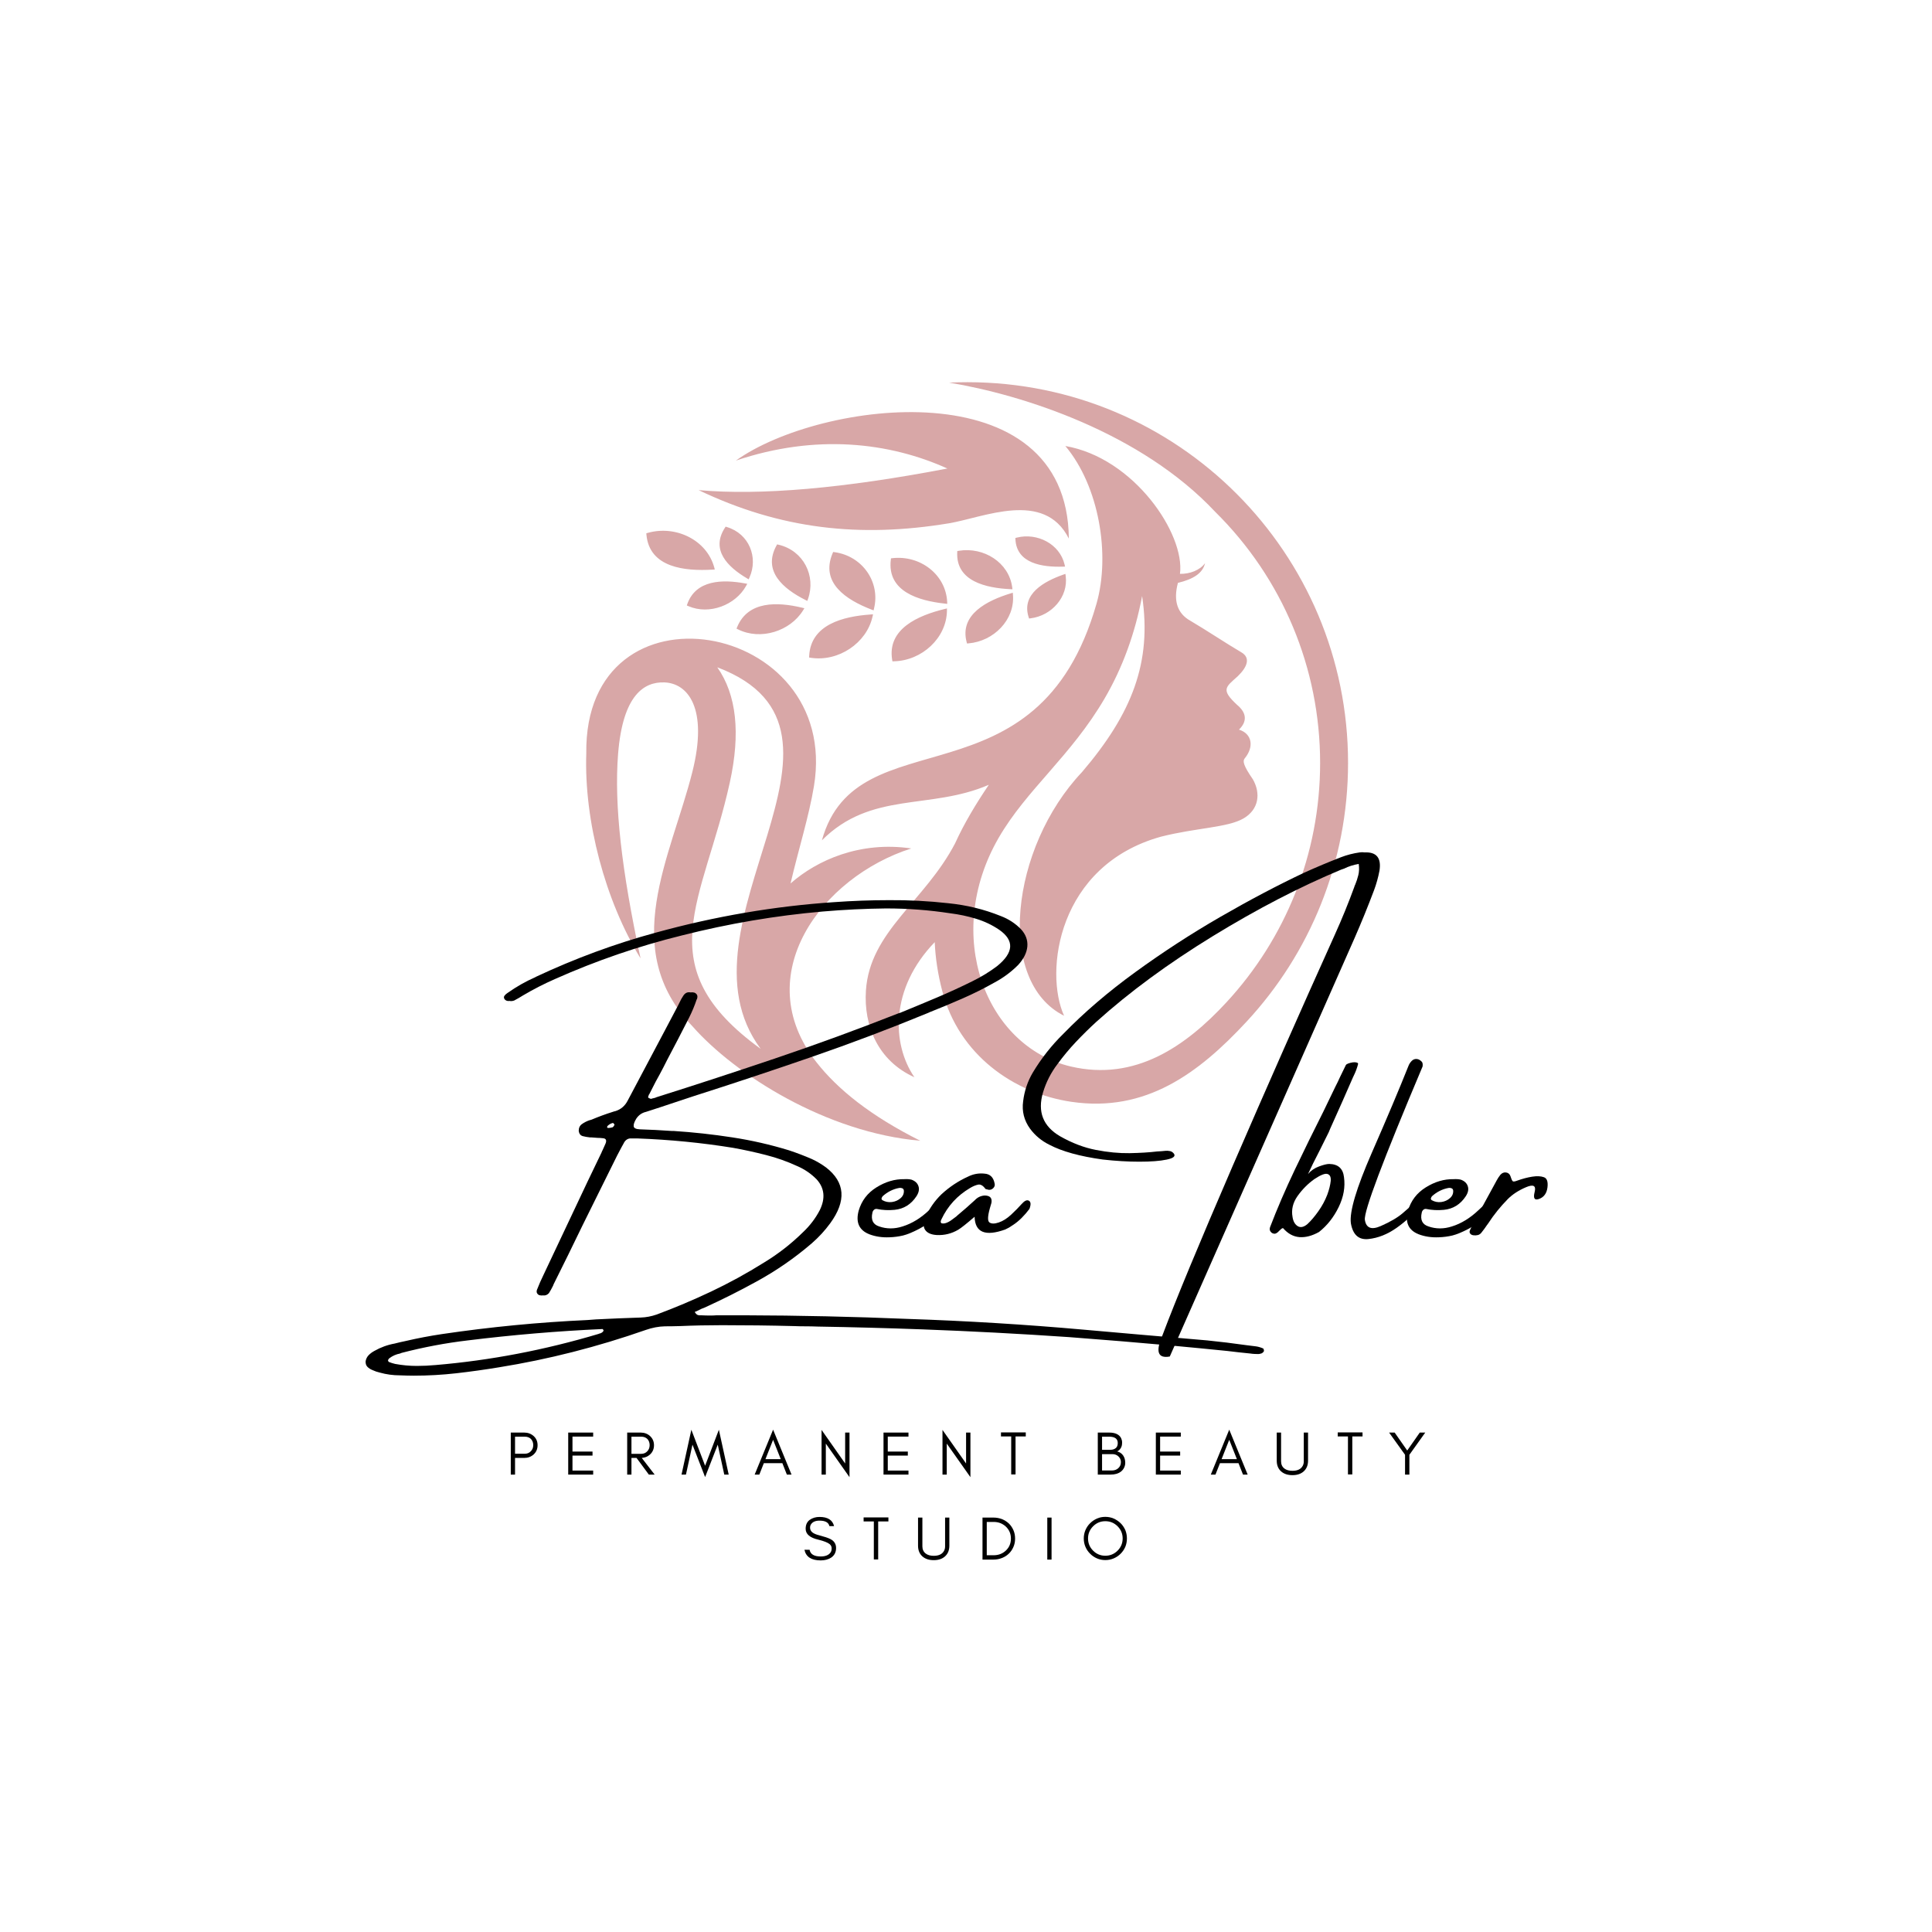 <svg xmlns="http://www.w3.org/2000/svg" xmlns:xlink="http://www.w3.org/1999/xlink" width="500" zoomAndPan="magnify" viewBox="0 0 375 375" height="500" preserveAspectRatio="xMidYMid meet" version="1.0"><defs><g/><clipPath id="203782d768"><path d="M 113.344 74 L 261.844 74 L 261.844 221.434 L 113.344 221.434 Z M 113.344 74 " clip-rule="nonzero"/></clipPath></defs><rect x="-37.5" width="450" fill="#ffffff" y="-37.5" height="450" fill-opacity="1"/><rect x="-37.5" width="450" fill="#ffffff" y="-37.5" height="450" fill-opacity="1"/><g clip-path="url(#203782d768)"><path fill="#d8a7a7" d="M 206.785 86.57 C 213.367 94.406 215.527 107.695 212.844 117.133 C 201.418 157.301 166.332 138.609 159.531 163.105 C 169.133 153.488 180.461 157.285 191.93 152.328 C 189.449 155.996 187.18 159.742 185.387 163.684 C 179.527 174.938 168.82 180.766 168.074 192.285 C 167.633 199.031 170.363 205.875 177.484 209.09 C 173.059 202.609 172.758 191.859 181.43 182.871 C 181.559 185.902 182.031 189.086 182.918 192.453 C 186.137 204.676 196.691 212.207 207.965 213.863 C 222.367 215.98 232.641 208.344 241.938 198.324 C 254.176 185.141 261.656 167.484 261.656 148.078 C 261.656 107.379 228.676 74.184 187.766 74.184 C 186.578 74.184 185.402 74.211 184.23 74.266 C 198.566 76.641 221.445 83.977 235.836 99.312 C 248.957 112.25 256.234 129.727 256.234 148.078 C 256.234 165.988 249.359 182.293 238.102 194.496 C 230.113 203.152 220.312 209.91 207.867 207.012 C 191.262 203.145 182.957 181.438 193.844 162.613 C 199.273 153.223 207.902 146.734 214.434 135.523 C 217.887 129.594 220.305 122.98 221.684 115.688 C 223.602 128.516 219.758 138.461 210.012 149.867 C 196.16 164.504 193.207 190.504 206.535 197.156 C 202.664 188.598 205.301 167.973 225.348 162.398 C 232.133 160.676 238.273 160.648 241.348 158.867 C 244.32 157.148 244.758 154.039 243.184 151.266 C 241.312 148.562 241.176 147.715 241.594 147.207 C 243.48 144.918 243.004 142.406 240.484 141.617 C 242.082 140.078 242.023 138.383 240.109 136.805 C 236.934 133.848 237.859 133.398 240.25 131.258 C 242.172 129.391 242.734 127.66 240.945 126.613 C 237.945 124.855 234.082 122.266 231.055 120.492 C 228.57 119.109 227.688 116.684 228.633 113.137 C 231.695 112.395 233.438 111.246 233.902 109.316 C 232.887 110.68 230.977 111.418 229.031 111.387 C 230.055 103.684 220.129 88.871 206.785 86.57 Z M 207.461 104.539 C 207.184 71.449 159.199 77.672 142.84 89.398 C 158.395 84.164 172.613 85.855 183.887 90.938 C 163.711 94.801 147.617 96.199 135.605 95.133 C 151.512 102.738 166.957 104.426 184.176 101.574 C 190.91 100.457 202.684 95.027 207.461 104.539 Z M 138.305 110.566 C 132.941 110.883 126.062 110.199 125.473 103.797 L 125.449 103.512 L 125.73 103.43 C 131.141 101.902 137.164 104.777 138.633 110.129 L 138.742 110.539 Z M 183.801 118.547 C 183.73 123.828 178.953 128.23 173.531 128.355 L 173.219 128.363 L 173.168 128.062 C 172.176 122.02 178.297 119.441 183.352 118.207 L 183.805 118.098 Z M 169.355 119.691 C 168.211 124.824 162.746 128.5 157.363 127.676 L 157.047 127.625 L 157.062 127.316 C 157.363 121.203 163.688 119.641 168.977 119.273 L 169.457 119.238 Z M 196.086 114.359 C 191.414 114.121 185.551 112.848 185.797 107.238 L 185.809 106.961 L 186.094 106.91 C 190.938 106.109 195.82 109.168 196.465 113.969 L 196.52 114.379 L 196.09 114.359 Z M 196.617 115.484 C 196.996 120.293 192.895 124.465 188 124.875 L 187.695 124.902 L 187.621 124.613 C 186.203 119.223 191.691 116.547 196.148 115.18 L 196.582 115.047 Z M 206.289 109.988 C 202.344 110.102 197.348 109.402 197.094 104.703 L 197.078 104.422 L 197.363 104.348 C 201.355 103.348 205.703 105.609 206.629 109.562 L 206.727 109.973 Z M 206.852 111.82 C 207.387 115.84 204.133 119.504 200.043 120.016 L 199.742 120.051 L 199.652 119.773 C 198.219 115.285 202.656 112.852 206.371 111.539 L 206.793 111.391 Z M 183.441 117.164 C 178.312 116.609 172.16 114.82 172.906 108.645 L 172.941 108.371 L 173.223 108.34 C 178.613 107.73 183.57 111.508 183.844 116.801 L 183.863 117.211 Z M 169.172 118.324 C 164.246 116.43 159.172 113.129 161.609 107.387 L 161.719 107.137 L 161.996 107.176 C 167.402 107.926 170.887 112.969 169.656 118.078 L 169.562 118.473 Z M 156.328 116.449 C 152.008 114.27 147.996 110.863 150.707 105.902 L 150.84 105.664 L 151.113 105.727 C 155.965 106.863 158.414 111.793 156.836 116.25 L 156.699 116.637 Z M 155.883 118.461 C 153.383 122.512 147.648 124.355 143.246 122.16 L 142.957 122.016 L 143.078 121.723 C 145.184 116.582 150.934 116.82 155.66 117.945 L 156.133 118.059 Z M 144.961 112.238 C 141.207 110.016 137.93 106.723 140.699 102.449 L 140.848 102.223 L 141.113 102.305 C 145.402 103.605 147.215 108.176 145.48 112.078 L 145.316 112.449 Z M 144.812 113.734 C 142.75 117.445 137.668 119.418 133.609 117.648 L 133.309 117.52 L 133.414 117.219 C 135.098 112.531 140.246 112.441 144.562 113.23 L 145.043 113.316 Z M 178.625 221.418 C 160.492 219.859 142.691 208.625 134.387 199.18 C 119.988 184.148 130.199 166.434 134.387 149.824 C 137.508 137.43 133.496 132.605 128.938 132.453 C 125.09 132.328 120.879 134.793 119.969 146.359 C 119.188 156.316 120.672 169.012 124.332 186.02 C 117.457 174.809 113.352 159.301 113.797 146.246 C 113.344 111.52 163.301 120.289 157.992 152.562 C 157.016 158.496 154.977 164.891 153.445 171.477 C 158.59 166.945 166.949 163.223 176.875 164.684 C 159.48 170.227 145.23 189.293 158.465 206.168 C 162.641 211.496 169.062 216.633 178.625 221.418 Z M 147.645 203.578 C 129.695 179.457 171.812 141.883 139.223 129.52 C 142.957 134.82 143.77 142.273 141.656 151.883 C 136.547 175.102 125.477 187.52 147.645 203.578 Z M 147.645 203.578 " fill-opacity="1" fill-rule="evenodd"/></g><g fill="#000000" fill-opacity="1"><g transform="translate(98.235, 286.217)"><g><path d="M 1.734 -4.047 L 3.641 -4.047 C 4.109 -4.047 4.492 -4.207 4.797 -4.531 C 5.109 -4.844 5.266 -5.238 5.266 -5.719 C 5.266 -6.195 5.117 -6.594 4.828 -6.906 C 4.523 -7.207 4.129 -7.359 3.641 -7.359 L 1.734 -7.359 Z M 6.109 -5.703 C 6.109 -4.984 5.859 -4.391 5.359 -3.922 C 4.859 -3.461 4.242 -3.234 3.516 -3.234 L 1.734 -3.234 L 1.734 0 L 0.906 0 L 0.906 -8.156 L 3.516 -8.156 C 4.234 -8.156 4.848 -7.926 5.359 -7.469 C 5.859 -7.008 6.109 -6.422 6.109 -5.703 Z M 6.109 -5.703 "/></g></g></g><g fill="#000000" fill-opacity="1"><g transform="translate(109.383, 286.217)"><g><path d="M 5.75 0 L 0.906 0 L 0.906 -8.156 L 5.75 -8.156 L 5.75 -7.375 L 1.734 -7.375 L 1.734 -4.469 L 5.625 -4.469 L 5.625 -3.688 L 1.734 -3.688 L 1.734 -0.781 L 5.75 -0.781 Z M 5.75 0 "/></g></g></g><g fill="#000000" fill-opacity="1"><g transform="translate(120.831, 286.217)"><g><path d="M 1.734 -4.031 L 3.641 -4.031 C 4.109 -4.031 4.492 -4.191 4.797 -4.516 C 5.109 -4.836 5.266 -5.238 5.266 -5.719 C 5.266 -6.195 5.117 -6.594 4.828 -6.906 C 4.523 -7.207 4.129 -7.359 3.641 -7.359 L 1.734 -7.359 Z M 6.109 -5.703 C 6.109 -4.984 5.859 -4.391 5.359 -3.922 C 4.91 -3.504 4.367 -3.273 3.734 -3.234 L 6.234 0 L 5.109 0 L 2.719 -3.234 L 1.734 -3.234 L 1.734 0 L 0.906 0 L 0.906 -8.156 L 3.516 -8.156 C 4.242 -8.156 4.859 -7.926 5.359 -7.469 C 5.859 -6.988 6.109 -6.398 6.109 -5.703 Z M 6.109 -5.703 "/></g></g></g><g fill="#000000" fill-opacity="1"><g transform="translate(132.159, 286.217)"><g><path d="M 8.422 0 L 7.156 -5.812 L 4.703 0.484 L 2.25 -5.812 L 0.984 0 L 0.125 0 L 2.031 -8.703 L 4.703 -1.719 L 7.375 -8.703 L 9.281 0 Z M 8.422 0 "/></g></g></g><g fill="#000000" fill-opacity="1"><g transform="translate(146.355, 286.217)"><g><path d="M 2.219 -3 L 5.188 -3 L 3.703 -6.75 Z M 7.281 0 L 6.375 0 L 5.5 -2.219 L 1.906 -2.219 L 1.031 0 L 0.125 0 L 3.703 -8.719 Z M 7.281 0 "/></g></g></g><g fill="#000000" fill-opacity="1"><g transform="translate(158.559, 286.217)"><g><path d="M 1.734 -6.016 L 1.734 0 L 0.906 0 L 0.906 -8.672 L 5.484 -2.156 L 5.484 -8.156 L 6.328 -8.156 L 6.328 0.5 Z M 1.734 -6.016 "/></g></g></g><g fill="#000000" fill-opacity="1"><g transform="translate(170.583, 286.217)"><g><path d="M 5.75 0 L 0.906 0 L 0.906 -8.156 L 5.75 -8.156 L 5.75 -7.375 L 1.734 -7.375 L 1.734 -4.469 L 5.625 -4.469 L 5.625 -3.688 L 1.734 -3.688 L 1.734 -0.781 L 5.75 -0.781 Z M 5.75 0 "/></g></g></g><g fill="#000000" fill-opacity="1"><g transform="translate(182.031, 286.217)"><g><path d="M 1.734 -6.016 L 1.734 0 L 0.906 0 L 0.906 -8.672 L 5.484 -2.156 L 5.484 -8.156 L 6.328 -8.156 L 6.328 0.5 Z M 1.734 -6.016 "/></g></g></g><g fill="#000000" fill-opacity="1"><g transform="translate(194.055, 286.217)"><g><path d="M 0.234 -7.406 L 0.234 -8.188 L 5.047 -8.188 L 5.047 -7.406 L 3.062 -7.406 L 3.062 -0.031 L 2.219 -0.031 L 2.219 -7.406 Z M 0.234 -7.406 "/></g></g></g><g fill="#000000" fill-opacity="1"><g transform="translate(204.135, 286.217)"><g/></g></g><g fill="#000000" fill-opacity="1"><g transform="translate(212.175, 286.217)"><g><path d="M 6.234 -2.281 C 6.234 -1.945 6.156 -1.625 6 -1.312 C 5.844 -1.008 5.641 -0.766 5.391 -0.578 C 4.891 -0.191 4.223 0 3.391 0 L 0.906 0 L 0.906 -8.156 L 3.109 -8.156 C 4.297 -8.156 5.07 -7.789 5.438 -7.062 C 5.562 -6.789 5.625 -6.52 5.625 -6.25 C 5.625 -5.977 5.602 -5.766 5.562 -5.609 C 5.52 -5.453 5.457 -5.301 5.375 -5.156 C 5.188 -4.844 4.953 -4.625 4.672 -4.5 C 5.148 -4.375 5.531 -4.117 5.812 -3.734 C 6.094 -3.336 6.234 -2.852 6.234 -2.281 Z M 4.781 -6.125 C 4.781 -6.945 4.223 -7.359 3.109 -7.359 L 1.734 -7.359 L 1.734 -4.812 L 3.344 -4.812 C 3.781 -4.812 4.129 -4.922 4.391 -5.141 C 4.648 -5.348 4.781 -5.676 4.781 -6.125 Z M 5.391 -2.438 C 5.391 -2.676 5.344 -2.891 5.25 -3.078 C 5.156 -3.254 5.035 -3.41 4.891 -3.547 C 4.578 -3.828 4.203 -3.969 3.766 -3.969 L 1.734 -3.969 L 1.734 -0.797 L 3.641 -0.797 C 4.148 -0.797 4.566 -0.945 4.891 -1.25 C 5.223 -1.551 5.391 -1.945 5.391 -2.438 Z M 5.391 -2.438 "/></g></g></g><g fill="#000000" fill-opacity="1"><g transform="translate(223.443, 286.217)"><g><path d="M 5.75 0 L 0.906 0 L 0.906 -8.156 L 5.75 -8.156 L 5.75 -7.375 L 1.734 -7.375 L 1.734 -4.469 L 5.625 -4.469 L 5.625 -3.688 L 1.734 -3.688 L 1.734 -0.781 L 5.75 -0.781 Z M 5.75 0 "/></g></g></g><g fill="#000000" fill-opacity="1"><g transform="translate(234.891, 286.217)"><g><path d="M 2.219 -3 L 5.188 -3 L 3.703 -6.75 Z M 7.281 0 L 6.375 0 L 5.5 -2.219 L 1.906 -2.219 L 1.031 0 L 0.125 0 L 3.703 -8.719 Z M 7.281 0 "/></g></g></g><g fill="#000000" fill-opacity="1"><g transform="translate(247.095, 286.217)"><g><path d="M 6.797 -2.703 C 6.797 -1.816 6.508 -1.117 5.938 -0.609 C 5.395 -0.129 4.672 0.109 3.766 0.109 C 2.859 0.109 2.129 -0.129 1.578 -0.609 C 1.004 -1.117 0.719 -1.816 0.719 -2.703 L 0.719 -8.156 L 1.562 -8.156 L 1.562 -2.578 C 1.562 -1.961 1.785 -1.488 2.234 -1.156 C 2.617 -0.875 3.129 -0.734 3.766 -0.734 C 4.766 -0.734 5.438 -1.066 5.781 -1.734 C 5.906 -1.973 5.969 -2.254 5.969 -2.578 L 5.969 -8.156 L 6.797 -8.156 Z M 6.797 -2.703 "/></g></g></g><g fill="#000000" fill-opacity="1"><g transform="translate(259.419, 286.217)"><g><path d="M 0.234 -7.406 L 0.234 -8.188 L 5.047 -8.188 L 5.047 -7.406 L 3.062 -7.406 L 3.062 -0.031 L 2.219 -0.031 L 2.219 -7.406 Z M 0.234 -7.406 "/></g></g></g><g fill="#000000" fill-opacity="1"><g transform="translate(269.499, 286.217)"><g><path d="M 4.062 -3.844 L 4.062 0 L 3.219 0 L 3.219 -3.844 L 0.125 -8.156 L 1.203 -8.156 L 3.641 -4.672 L 6.078 -8.156 L 7.141 -8.156 Z M 4.062 -3.844 "/></g></g></g><g fill="#000000" fill-opacity="1"><g transform="translate(155.704, 302.717)"><g><path d="M 3.172 -3.859 C 1.504 -4.234 0.672 -4.941 0.672 -5.984 C 0.672 -6.754 0.938 -7.332 1.469 -7.719 C 2.008 -8.094 2.641 -8.281 3.359 -8.281 C 4.953 -8.281 5.895 -7.688 6.188 -6.5 L 5.281 -6.5 C 5.125 -7.207 4.484 -7.562 3.359 -7.562 C 2.578 -7.562 2.031 -7.328 1.719 -6.859 C 1.594 -6.68 1.531 -6.461 1.531 -6.203 C 1.531 -5.703 1.805 -5.316 2.359 -5.047 C 2.609 -4.91 3.148 -4.734 3.984 -4.516 C 4.816 -4.297 5.422 -4.055 5.797 -3.797 C 6.316 -3.422 6.578 -2.906 6.578 -2.25 C 6.578 -1.426 6.254 -0.801 5.609 -0.375 C 5.055 -0.02 4.383 0.156 3.594 0.156 C 1.781 0.156 0.727 -0.531 0.438 -1.906 L 1.438 -1.906 C 1.594 -1.039 2.312 -0.609 3.594 -0.609 C 4.5 -0.609 5.133 -0.863 5.5 -1.375 C 5.645 -1.57 5.719 -1.844 5.719 -2.188 C 5.719 -2.52 5.582 -2.797 5.312 -3.016 C 4.938 -3.316 4.223 -3.598 3.172 -3.859 Z M 3.172 -3.859 "/></g></g></g><g fill="#000000" fill-opacity="1"><g transform="translate(167.392, 302.717)"><g><path d="M 0.234 -7.406 L 0.234 -8.188 L 5.047 -8.188 L 5.047 -7.406 L 3.062 -7.406 L 3.062 -0.031 L 2.219 -0.031 L 2.219 -7.406 Z M 0.234 -7.406 "/></g></g></g><g fill="#000000" fill-opacity="1"><g transform="translate(177.472, 302.717)"><g><path d="M 6.797 -2.703 C 6.797 -1.816 6.508 -1.117 5.938 -0.609 C 5.395 -0.129 4.672 0.109 3.766 0.109 C 2.859 0.109 2.129 -0.129 1.578 -0.609 C 1.004 -1.117 0.719 -1.816 0.719 -2.703 L 0.719 -8.156 L 1.562 -8.156 L 1.562 -2.578 C 1.562 -1.961 1.785 -1.488 2.234 -1.156 C 2.617 -0.875 3.129 -0.734 3.766 -0.734 C 4.766 -0.734 5.438 -1.066 5.781 -1.734 C 5.906 -1.973 5.969 -2.254 5.969 -2.578 L 5.969 -8.156 L 6.797 -8.156 Z M 6.797 -2.703 "/></g></g></g><g fill="#000000" fill-opacity="1"><g transform="translate(189.796, 302.717)"><g><path d="M 7.234 -4.078 C 7.234 -3.484 7.125 -2.941 6.906 -2.453 C 6.688 -1.941 6.391 -1.508 6.016 -1.156 C 5.641 -0.789 5.195 -0.508 4.688 -0.312 C 4.164 -0.102 3.613 0 3.031 0 L 0.906 0 L 0.906 -8.156 L 3.031 -8.156 C 3.613 -8.156 4.164 -8.055 4.688 -7.859 C 5.195 -7.648 5.641 -7.367 6.016 -7.016 C 6.391 -6.648 6.688 -6.219 6.906 -5.719 C 7.125 -5.219 7.234 -4.672 7.234 -4.078 Z M 6.422 -4.078 C 6.422 -5.004 6.094 -5.781 5.438 -6.406 C 4.789 -7.008 4 -7.312 3.062 -7.312 L 1.734 -7.312 L 1.734 -0.844 L 3.062 -0.844 C 4 -0.844 4.789 -1.145 5.438 -1.75 C 6.094 -2.375 6.422 -3.148 6.422 -4.078 Z M 6.422 -4.078 "/></g></g></g><g fill="#000000" fill-opacity="1"><g transform="translate(202.372, 302.717)"><g><path d="M 1.734 0 L 0.906 0 L 0.906 -8.156 L 1.734 -8.156 Z M 1.734 0 "/></g></g></g><g fill="#000000" fill-opacity="1"><g transform="translate(209.812, 302.717)"><g><path d="M 8.094 -4.109 C 8.094 -5.023 7.766 -5.812 7.109 -6.469 C 6.453 -7.125 5.66 -7.453 4.734 -7.453 C 3.805 -7.453 3.016 -7.125 2.359 -6.469 C 1.703 -5.812 1.375 -5.023 1.375 -4.109 C 1.375 -3.18 1.703 -2.391 2.359 -1.734 C 3.016 -1.078 3.805 -0.75 4.734 -0.75 C 5.66 -0.75 6.453 -1.078 7.109 -1.734 C 7.766 -2.391 8.094 -3.18 8.094 -4.109 Z M 8.922 -4.109 C 8.922 -3.523 8.816 -2.977 8.609 -2.469 C 8.379 -1.957 8.078 -1.516 7.703 -1.141 C 7.316 -0.754 6.867 -0.453 6.359 -0.234 C 5.848 -0.016 5.305 0.094 4.734 0.094 C 4.148 0.094 3.609 -0.016 3.109 -0.234 C 2.598 -0.453 2.156 -0.754 1.781 -1.141 C 1.395 -1.516 1.094 -1.957 0.875 -2.469 C 0.656 -2.977 0.547 -3.523 0.547 -4.109 C 0.547 -4.68 0.656 -5.223 0.875 -5.734 C 1.094 -6.242 1.395 -6.688 1.781 -7.062 C 2.156 -7.438 2.598 -7.738 3.109 -7.969 C 3.609 -8.188 4.148 -8.297 4.734 -8.297 C 5.305 -8.297 5.848 -8.188 6.359 -7.969 C 6.867 -7.738 7.316 -7.438 7.703 -7.062 C 8.078 -6.688 8.379 -6.242 8.609 -5.734 C 8.816 -5.223 8.922 -4.68 8.922 -4.109 Z M 8.922 -4.109 "/></g></g></g><g fill="#000000" fill-opacity="1"><g transform="translate(70.922, 245.5)"><g><path d="M 174.25 16.234 C 174.312 16.266 174.352 16.336 174.375 16.453 C 174.406 16.566 174.422 16.656 174.422 16.719 C 174.367 16.832 174.305 16.922 174.234 16.984 C 174.172 17.055 174.102 17.113 174.031 17.156 C 173.695 17.289 173.379 17.344 173.078 17.312 C 172.742 17.312 172.43 17.297 172.141 17.266 C 171.992 17.234 171.875 17.219 171.781 17.219 C 170.258 17.07 168.754 16.906 167.266 16.719 C 163.742 16.363 160.25 16.023 156.781 15.703 C 150.051 15.098 143.305 14.539 136.547 14.031 C 127.086 13.383 117.613 12.883 108.125 12.531 C 101.32 12.281 94.52 12.098 87.719 11.984 C 86.969 11.953 86.211 11.938 85.453 11.938 C 84.672 11.938 83.906 11.922 83.156 11.891 C 78.531 11.773 73.906 11.719 69.281 11.719 L 69.188 11.719 C 66.469 11.719 63.766 11.773 61.078 11.891 C 60.078 11.922 59.094 11.938 58.125 11.938 C 56.906 11.969 55.672 12.203 54.422 12.641 C 45.023 15.93 35.535 18.348 25.953 19.891 C 23.18 20.348 20.422 20.734 17.672 21.047 C 14.922 21.359 12.164 21.516 9.406 21.516 C 8.508 21.516 7.613 21.492 6.719 21.453 C 5.363 21.453 4.062 21.273 2.812 20.922 C 2.301 20.805 1.828 20.645 1.391 20.438 C 1.004 20.289 0.676 20.082 0.406 19.812 C 0.133 19.539 0.016 19.172 0.047 18.703 C 0.129 18.242 0.328 17.852 0.641 17.531 C 0.961 17.207 1.328 16.938 1.734 16.719 C 2.984 16.008 4.301 15.531 5.688 15.281 C 6.375 15.102 7.07 14.941 7.781 14.797 C 10.113 14.254 12.457 13.805 14.812 13.453 C 24.27 12.055 33.695 11.145 43.094 10.719 C 43.664 10.664 44.219 10.625 44.75 10.594 C 47.645 10.445 50.539 10.328 53.438 10.234 C 54.477 10.203 55.52 10.004 56.562 9.641 C 60.145 8.305 63.672 6.816 67.141 5.172 C 70.617 3.523 74.02 1.66 77.344 -0.422 C 80.113 -2.098 82.66 -4.082 84.984 -6.375 C 86.305 -7.625 87.379 -9.039 88.203 -10.625 C 89.316 -12.914 89.113 -14.898 87.594 -16.578 C 86.52 -17.68 85.254 -18.547 83.797 -19.172 C 81.859 -20.066 79.844 -20.781 77.75 -21.312 C 75.656 -21.852 73.535 -22.316 71.391 -22.703 C 65.297 -23.691 59.086 -24.301 52.766 -24.531 C 52.535 -24.531 52.312 -24.531 52.094 -24.531 C 51.852 -24.531 51.602 -24.531 51.344 -24.531 C 50.801 -24.457 50.395 -24.133 50.125 -23.562 C 49.977 -23.312 49.848 -23.078 49.734 -22.859 C 49.453 -22.316 49.164 -21.773 48.875 -21.234 C 46.633 -16.691 44.395 -12.172 42.156 -7.672 C 40.301 -3.828 38.426 -0.008 36.531 3.781 C 36.488 3.926 36.438 4.051 36.375 4.156 C 36.145 4.625 35.895 5.07 35.625 5.5 C 35.289 5.852 34.914 6 34.5 5.938 C 34.238 5.969 33.984 5.953 33.734 5.891 C 33.297 5.66 33.148 5.316 33.297 4.859 C 33.691 3.848 34.125 2.863 34.594 1.906 C 37.426 -4.113 40.258 -10.113 43.094 -16.094 C 44.02 -18 44.93 -19.895 45.828 -21.781 C 45.891 -21.957 45.961 -22.117 46.047 -22.266 C 46.254 -22.703 46.445 -23.133 46.625 -23.562 C 46.875 -24.207 46.68 -24.547 46.047 -24.578 C 45.723 -24.617 45.395 -24.641 45.062 -24.641 C 44.645 -24.672 44.234 -24.703 43.828 -24.734 C 43.754 -24.734 43.664 -24.734 43.562 -24.734 C 43.07 -24.785 42.609 -24.867 42.172 -24.984 C 41.742 -25.109 41.488 -25.441 41.406 -25.984 C 41.406 -26.578 41.613 -27.02 42.031 -27.312 C 42.445 -27.613 42.906 -27.852 43.406 -28.031 C 43.582 -28.094 43.742 -28.141 43.891 -28.172 C 45.242 -28.742 46.617 -29.25 48.016 -29.688 C 48.172 -29.75 48.336 -29.797 48.516 -29.828 C 49.586 -30.16 50.391 -30.848 50.922 -31.891 C 53.316 -36.43 55.719 -40.961 58.125 -45.484 C 58.938 -47.047 59.773 -48.633 60.641 -50.25 C 60.754 -50.477 60.863 -50.695 60.969 -50.906 C 61.176 -51.363 61.426 -51.812 61.719 -52.25 C 62.07 -52.781 62.535 -52.988 63.109 -52.875 C 63.367 -52.914 63.625 -52.898 63.875 -52.828 C 64.406 -52.586 64.566 -52.176 64.359 -51.594 C 64.359 -51.551 64.344 -51.531 64.312 -51.531 C 63.906 -50.312 63.414 -49.133 62.844 -48 C 61.445 -45.25 60.016 -42.488 58.547 -39.719 C 58.086 -38.789 57.609 -37.863 57.109 -36.938 C 56.848 -36.469 56.594 -36.004 56.344 -35.547 C 55.926 -34.742 55.516 -33.938 55.109 -33.125 C 55.109 -33.125 55.086 -33.102 55.047 -33.062 C 54.984 -32.926 54.93 -32.785 54.891 -32.641 C 54.848 -32.492 54.922 -32.391 55.109 -32.328 C 55.223 -32.273 55.332 -32.234 55.438 -32.203 L 55.547 -32.25 C 55.754 -32.301 55.988 -32.359 56.25 -32.422 C 56.312 -32.453 56.379 -32.484 56.453 -32.516 C 64.297 -34.992 72.129 -37.555 79.953 -40.203 C 87.785 -42.859 95.566 -45.707 103.297 -48.75 C 103.473 -48.82 103.633 -48.875 103.781 -48.906 C 106.145 -49.875 108.5 -50.852 110.844 -51.844 C 113.188 -52.832 115.504 -53.895 117.797 -55.031 C 119.504 -55.863 121.113 -56.848 122.625 -57.984 C 125.852 -60.609 125.992 -62.953 123.047 -65.016 C 121.66 -65.961 120.148 -66.68 118.516 -67.172 C 116.879 -67.672 115.207 -68.023 113.5 -68.234 C 109.414 -68.859 105.281 -69.172 101.094 -69.172 L 101.031 -69.172 C 96.988 -69.129 92.91 -68.93 88.797 -68.578 C 79.66 -67.785 70.547 -66.238 61.453 -63.938 C 53.066 -61.875 44.848 -59.051 36.797 -55.469 C 34.68 -54.539 32.617 -53.484 30.609 -52.297 C 30.047 -51.941 29.477 -51.613 28.906 -51.312 C 28.582 -51.188 28.273 -51.156 27.984 -51.219 C 27.586 -51.156 27.27 -51.258 27.031 -51.531 C 26.852 -51.789 26.844 -52.023 27 -52.234 C 27.164 -52.453 27.367 -52.633 27.609 -52.781 C 29.336 -54 31.129 -55.016 32.984 -55.828 C 33.016 -55.828 33.047 -55.848 33.078 -55.891 C 40.68 -59.461 48.453 -62.328 56.391 -64.484 C 67.848 -67.641 79.363 -69.609 90.938 -70.391 C 94.52 -70.648 98.086 -70.781 101.641 -70.781 C 105.492 -70.812 109.316 -70.613 113.109 -70.188 C 116.691 -69.832 120.094 -69.004 123.312 -67.703 C 124.832 -67.129 126.145 -66.273 127.25 -65.141 C 128.176 -64.129 128.586 -63.016 128.484 -61.797 C 128.379 -60.586 127.785 -59.391 126.703 -58.203 C 125.336 -56.836 123.816 -55.707 122.141 -54.812 C 120.109 -53.664 118.035 -52.629 115.922 -51.703 C 113.805 -50.773 111.672 -49.883 109.516 -49.031 C 109.453 -48.988 109.363 -48.945 109.25 -48.906 C 101.758 -45.82 94.211 -42.969 86.609 -40.344 C 79.004 -37.719 71.367 -35.18 63.703 -32.734 C 62.41 -32.316 61.125 -31.891 59.844 -31.453 C 58.051 -30.848 56.258 -30.258 54.469 -29.688 C 53.688 -29.508 53.062 -29.078 52.594 -28.391 C 52.195 -27.742 52.023 -27.238 52.078 -26.875 C 52.129 -26.52 52.535 -26.328 53.297 -26.297 C 55.328 -26.234 57.363 -26.129 59.406 -25.984 C 59.551 -25.984 59.68 -25.984 59.797 -25.984 C 63.648 -25.734 67.457 -25.316 71.219 -24.734 C 74.977 -24.16 78.648 -23.32 82.234 -22.219 C 83.773 -21.707 85.258 -21.141 86.688 -20.516 C 87.656 -20.066 88.566 -19.523 89.422 -18.891 C 93.117 -16.023 93.391 -12.422 90.234 -8.078 C 89.191 -6.648 87.992 -5.348 86.641 -4.172 C 83.305 -1.305 79.727 1.164 75.906 3.25 C 72.602 5.07 69.25 6.754 65.844 8.297 C 65.457 8.43 65.051 8.613 64.625 8.844 C 64.414 8.938 64.18 9.039 63.922 9.156 C 64.129 9.477 64.32 9.672 64.5 9.734 C 64.676 9.805 64.879 9.828 65.109 9.797 C 65.109 9.797 65.125 9.797 65.156 9.797 C 65.758 9.828 66.348 9.844 66.922 9.844 L 67 9.844 C 67.383 9.844 67.773 9.828 68.172 9.797 C 69.953 9.797 71.738 9.797 73.531 9.797 C 84.164 9.828 94.75 10.062 105.281 10.5 C 116.738 10.883 128.145 11.582 139.5 12.594 C 143.113 12.906 146.727 13.223 150.344 13.547 C 154.707 13.91 159.062 14.285 163.406 14.672 C 165.945 14.93 168.469 15.238 170.969 15.594 C 171.57 15.664 172.203 15.742 172.859 15.828 C 173.305 15.891 173.77 16.023 174.25 16.234 Z M 47.969 -26.688 C 48.039 -26.719 48.113 -26.785 48.188 -26.891 C 48.258 -26.992 48.312 -27.082 48.344 -27.156 C 48.344 -27.227 48.328 -27.281 48.297 -27.312 C 48.266 -27.352 48.207 -27.41 48.125 -27.484 C 48.125 -27.484 48.109 -27.504 48.078 -27.547 C 47.68 -27.461 47.32 -27.266 47 -26.953 C 46.938 -26.867 46.91 -26.781 46.922 -26.688 C 46.941 -26.602 47.008 -26.562 47.125 -26.562 C 47.395 -26.562 47.676 -26.602 47.969 -26.688 Z M 45.281 13.406 C 45.352 13.352 45.43 13.328 45.516 13.328 C 45.641 13.297 45.773 13.234 45.922 13.141 C 46.066 13.055 46.172 12.926 46.234 12.75 C 46.172 12.602 46.109 12.508 46.047 12.469 C 45.992 12.469 45.953 12.469 45.922 12.469 C 37.266 12.863 28.582 13.598 19.875 14.672 C 15.57 15.18 11.289 15.988 7.031 17.094 C 6.938 17.133 6.832 17.176 6.719 17.219 C 5.969 17.363 5.289 17.66 4.688 18.109 C 4.539 18.223 4.445 18.348 4.406 18.484 C 4.363 18.629 4.43 18.758 4.609 18.875 C 4.973 19.02 5.359 19.141 5.766 19.234 C 7.148 19.492 8.555 19.625 9.984 19.625 C 11.203 19.625 12.422 19.566 13.641 19.453 C 24.242 18.555 34.789 16.539 45.281 13.406 Z M 45.281 13.406 "/></g></g></g><g fill="#000000" fill-opacity="1"><g transform="translate(167.806, 245.5)"><g><path d="M 13.906 -9.375 C 12.969 -8.445 11.867 -7.648 10.609 -6.984 C 9.359 -6.328 8.312 -5.895 7.469 -5.688 C 6.625 -5.488 5.754 -5.375 4.859 -5.344 C 3.422 -5.281 2.102 -5.477 0.906 -5.938 C -1.062 -6.727 -1.742 -8.25 -1.141 -10.5 C -0.578 -12.438 0.57 -13.945 2.312 -15.031 C 4.062 -16.125 5.863 -16.656 7.719 -16.625 C 7.719 -16.625 7.734 -16.625 7.766 -16.625 C 8.234 -16.656 8.68 -16.625 9.109 -16.531 C 9.828 -16.27 10.281 -15.844 10.469 -15.25 C 10.664 -14.664 10.535 -14.02 10.078 -13.312 C 9.035 -11.727 7.617 -10.848 5.828 -10.672 C 4.641 -10.555 3.492 -10.613 2.391 -10.844 C 2.18 -10.875 1.992 -10.816 1.828 -10.672 C 1.672 -10.523 1.57 -10.344 1.531 -10.125 C 1.207 -8.727 1.641 -7.836 2.828 -7.453 C 4.297 -6.941 5.816 -6.941 7.391 -7.453 C 9.211 -8.016 10.945 -9.082 12.594 -10.656 C 14.238 -12.238 15.188 -12.977 15.438 -12.875 C 15.695 -12.77 15.773 -12.469 15.672 -11.969 C 15.441 -11.164 14.852 -10.301 13.906 -9.375 Z M 3.516 -13.312 C 3.422 -13.195 3.352 -13.066 3.312 -12.922 C 3.27 -12.785 3.32 -12.66 3.469 -12.547 C 4.039 -12.223 4.66 -12.102 5.328 -12.188 C 5.992 -12.281 6.555 -12.535 7.016 -12.953 C 7.484 -13.367 7.688 -13.879 7.625 -14.484 C 7.57 -14.691 7.453 -14.82 7.266 -14.875 C 7.086 -14.938 6.91 -14.953 6.734 -14.922 C 5.535 -14.703 4.461 -14.164 3.516 -13.312 Z M 3.516 -13.312 "/></g></g></g><g fill="#000000" fill-opacity="1"><g transform="translate(182.013, 245.5)"><g><path d="M 17.703 -12.438 C 18.086 -12.219 18.117 -11.688 17.797 -10.844 C 17.328 -10.219 16.82 -9.633 16.281 -9.094 C 15.75 -8.562 15.164 -8.086 14.531 -7.672 C 14.477 -7.672 14.453 -7.656 14.453 -7.625 C 14.023 -7.32 13.578 -7.066 13.109 -6.859 C 9.223 -5.461 7.238 -6.285 7.156 -9.328 C 5.57 -7.961 4.516 -7.125 3.984 -6.812 C 2.691 -6.051 1.297 -5.707 -0.203 -5.781 C -1.305 -5.852 -2.055 -6.191 -2.453 -6.797 C -2.848 -7.41 -2.812 -8.238 -2.344 -9.281 C -1.625 -10.926 -0.609 -12.391 0.703 -13.672 C 2.254 -15.109 3.973 -16.254 5.859 -17.109 C 6.867 -17.617 7.926 -17.816 9.031 -17.703 C 10.133 -17.641 10.801 -17.016 11.031 -15.828 C 11.133 -15.461 11.047 -15.145 10.766 -14.875 C 10.41 -14.539 9.992 -14.469 9.516 -14.656 C 9.484 -14.656 9.438 -14.66 9.375 -14.672 C 9.32 -14.691 9.281 -14.719 9.25 -14.75 C 8.781 -15.395 8.305 -15.664 7.828 -15.562 C 7.348 -15.457 6.836 -15.242 6.297 -14.922 C 3.797 -13.453 1.93 -11.41 0.703 -8.797 C 0.641 -8.68 0.598 -8.551 0.578 -8.406 C 0.566 -8.27 0.609 -8.16 0.703 -8.078 C 0.992 -7.984 1.316 -8.004 1.672 -8.141 C 2.035 -8.273 2.395 -8.477 2.75 -8.75 C 3.113 -9.02 3.414 -9.242 3.656 -9.422 C 3.695 -9.473 3.719 -9.5 3.719 -9.5 C 4.906 -10.488 6.066 -11.504 7.203 -12.547 C 7.703 -13.086 8.328 -13.391 9.078 -13.453 C 10.148 -13.453 10.598 -12.973 10.422 -12.016 C 10.328 -11.648 10.223 -11.289 10.109 -10.938 C 9.68 -9.395 9.66 -8.488 10.047 -8.219 C 10.441 -7.945 11.039 -7.945 11.844 -8.219 C 12.656 -8.488 13.461 -9 14.266 -9.75 C 15.078 -10.508 15.758 -11.203 16.312 -11.828 C 16.863 -12.453 17.328 -12.656 17.703 -12.438 Z M 17.703 -12.438 "/></g></g></g><g fill="#000000" fill-opacity="1"><g transform="translate(198.197, 245.5)"><g><path d="M 68.484 -72.656 C 67.305 -69.531 66.051 -66.445 64.719 -63.406 C 50.789 -31.863 38.836 -4.797 28.859 17.797 C 26.523 18.223 26.051 16.848 27.438 13.672 C 30.031 6.785 34.57 -4.164 41.062 -19.188 C 47.562 -34.207 54.176 -49.18 60.906 -64.109 C 62.281 -67.148 63.535 -70.227 64.672 -73.344 C 64.703 -73.488 64.758 -73.633 64.844 -73.781 C 65.082 -74.352 65.285 -74.973 65.453 -75.641 C 65.617 -76.305 65.645 -77.031 65.531 -77.812 C 64.488 -77.633 63.547 -77.332 62.703 -76.906 C 62.473 -76.82 62.266 -76.75 62.078 -76.688 C 54.141 -73.383 45.844 -69.082 37.188 -63.781 C 28.539 -58.477 21.02 -52.945 14.625 -47.188 C 13.258 -45.938 11.93 -44.629 10.641 -43.266 C 9.359 -41.91 8.156 -40.461 7.031 -38.922 C 5.781 -37.273 4.852 -35.453 4.25 -33.453 C 3.145 -29.723 4.25 -26.891 7.562 -24.953 C 9.895 -23.629 12.219 -22.742 14.531 -22.297 C 16.844 -21.848 19.02 -21.641 21.062 -21.672 C 23.102 -21.711 24.875 -21.82 26.375 -22 C 26.988 -22.031 27.523 -22.07 27.984 -22.125 C 28.273 -22.156 28.57 -22.141 28.875 -22.078 C 29.176 -22.023 29.438 -21.859 29.656 -21.578 C 30.02 -21.078 29.551 -20.691 28.25 -20.422 C 26.957 -20.148 25.191 -20.016 22.953 -20.016 C 20.723 -20.016 18.352 -20.156 15.844 -20.438 C 11.406 -21.051 7.957 -22.004 5.5 -23.297 C 3.977 -24.047 2.723 -25.086 1.734 -26.422 C 0.578 -28.023 0.129 -29.789 0.391 -31.719 C 0.629 -33.727 1.254 -35.594 2.266 -37.312 C 3.941 -40.102 5.93 -42.625 8.234 -44.875 C 12.234 -48.988 16.879 -52.969 22.172 -56.812 C 27.473 -60.664 32.961 -64.234 38.641 -67.516 C 44.328 -70.797 49.75 -73.656 54.906 -76.094 C 57.27 -77.164 59.66 -78.172 62.078 -79.109 C 63.234 -79.555 64.441 -79.867 65.703 -80.047 C 66.055 -80.098 66.375 -80.098 66.656 -80.047 C 68.977 -80.16 69.945 -78.984 69.562 -76.516 C 69.312 -75.191 68.953 -73.906 68.484 -72.656 Z M 68.484 -72.656 "/></g></g></g><g fill="#000000" fill-opacity="1"><g transform="translate(248.726, 245.5)"><g><path d="M 12.5 -38.766 C 12.582 -38.898 12.754 -39.008 13.016 -39.094 C 13.285 -39.188 13.562 -39.254 13.844 -39.297 C 14.133 -39.336 14.383 -39.328 14.594 -39.266 C 14.812 -39.211 14.906 -39.113 14.875 -38.969 C 14.688 -38.219 14.414 -37.484 14.062 -36.766 C 14.031 -36.672 13.973 -36.551 13.891 -36.406 C 12.535 -33.281 11.16 -30.176 9.766 -27.094 C 9.555 -26.645 9.363 -26.195 9.188 -25.75 C 8.676 -24.707 8.047 -23.441 7.297 -21.953 C 6.473 -20.367 5.758 -18.922 5.156 -17.609 C 5.719 -18.285 6.43 -18.781 7.297 -19.094 C 8.16 -19.414 8.82 -19.578 9.281 -19.578 C 11 -19.547 11.953 -18.691 12.141 -17.016 C 12.41 -15.109 12.066 -13.172 11.109 -11.203 C 10.148 -9.234 8.879 -7.625 7.297 -6.375 C 5.961 -5.625 4.695 -5.289 3.5 -5.375 C 2.301 -5.469 1.238 -6.051 0.312 -7.125 C 0.195 -7.125 0.082 -7.07 -0.031 -6.969 C -0.156 -6.863 -0.289 -6.738 -0.438 -6.594 C -0.613 -6.383 -0.812 -6.223 -1.031 -6.109 C -1.176 -6.035 -1.328 -6.016 -1.484 -6.047 C -1.648 -6.086 -1.781 -6.141 -1.875 -6.203 C -2.238 -6.492 -2.352 -6.852 -2.219 -7.281 C -0.852 -10.852 0.75 -14.578 2.594 -18.453 C 4.445 -22.328 6.301 -26.102 8.156 -29.781 C 8.938 -31.426 9.707 -33.023 10.469 -34.578 C 10.781 -35.172 11.082 -35.797 11.375 -36.453 C 11.738 -37.203 12.113 -37.973 12.5 -38.766 Z M 6.375 -16.625 C 5.125 -15.727 4.039 -14.633 3.125 -13.344 C 2.219 -12.062 1.895 -10.707 2.156 -9.281 C 2.281 -8.445 2.609 -7.859 3.141 -7.516 C 3.68 -7.172 4.312 -7.297 5.031 -7.891 C 5.75 -8.555 6.461 -9.395 7.172 -10.406 C 7.891 -11.414 8.469 -12.488 8.906 -13.625 C 9.27 -14.633 9.488 -15.516 9.562 -16.266 C 9.633 -17.016 9.43 -17.469 8.953 -17.625 C 8.484 -17.789 7.625 -17.457 6.375 -16.625 Z M 6.375 -16.625 "/></g></g></g><g fill="#000000" fill-opacity="1"><g transform="translate(262.249, 245.5)"><g><path d="M 11.812 -11.641 C 12.352 -12.18 12.801 -12.484 13.156 -12.547 C 13.52 -12.609 13.754 -12.551 13.859 -12.375 C 13.961 -12.195 13.891 -11.953 13.641 -11.641 C 12.211 -9.922 10.609 -8.43 8.828 -7.172 C 7.055 -5.922 5.227 -5.195 3.344 -5 C 1.469 -4.812 0.336 -5.836 -0.047 -8.078 C -0.336 -10.305 1.008 -14.848 4 -21.703 C 7 -28.555 9.367 -34.172 11.109 -38.547 C 11.254 -38.941 11.473 -39.285 11.766 -39.578 C 12.16 -39.961 12.625 -40.051 13.156 -39.844 C 13.332 -39.758 13.508 -39.629 13.688 -39.453 C 13.875 -39.273 13.938 -38.957 13.875 -38.5 C 6.164 -20.238 2.43 -10.312 2.672 -8.719 C 2.922 -7.125 3.953 -6.727 5.766 -7.531 C 7.586 -8.332 8.988 -9.148 9.969 -9.984 C 10.957 -10.828 11.57 -11.379 11.812 -11.641 Z M 11.812 -11.641 "/></g></g></g><g fill="#000000" fill-opacity="1"><g transform="translate(274.43, 245.5)"><g><path d="M 13.906 -9.375 C 12.969 -8.445 11.867 -7.648 10.609 -6.984 C 9.359 -6.328 8.312 -5.895 7.469 -5.688 C 6.625 -5.488 5.754 -5.375 4.859 -5.344 C 3.422 -5.281 2.102 -5.477 0.906 -5.938 C -1.062 -6.727 -1.742 -8.25 -1.141 -10.5 C -0.578 -12.438 0.57 -13.945 2.312 -15.031 C 4.062 -16.125 5.863 -16.656 7.719 -16.625 C 7.719 -16.625 7.734 -16.625 7.766 -16.625 C 8.234 -16.656 8.68 -16.625 9.109 -16.531 C 9.828 -16.27 10.281 -15.844 10.469 -15.25 C 10.664 -14.664 10.535 -14.02 10.078 -13.312 C 9.035 -11.727 7.617 -10.848 5.828 -10.672 C 4.641 -10.555 3.492 -10.613 2.391 -10.844 C 2.18 -10.875 1.992 -10.816 1.828 -10.672 C 1.672 -10.523 1.57 -10.344 1.531 -10.125 C 1.207 -8.727 1.641 -7.836 2.828 -7.453 C 4.297 -6.941 5.816 -6.941 7.391 -7.453 C 9.211 -8.016 10.945 -9.082 12.594 -10.656 C 14.238 -12.238 15.188 -12.977 15.438 -12.875 C 15.695 -12.77 15.773 -12.469 15.672 -11.969 C 15.441 -11.164 14.852 -10.301 13.906 -9.375 Z M 3.516 -13.312 C 3.422 -13.195 3.352 -13.066 3.312 -12.922 C 3.27 -12.785 3.32 -12.66 3.469 -12.547 C 4.039 -12.223 4.66 -12.102 5.328 -12.188 C 5.992 -12.281 6.555 -12.535 7.016 -12.953 C 7.484 -13.367 7.688 -13.879 7.625 -14.484 C 7.57 -14.691 7.453 -14.82 7.266 -14.875 C 7.086 -14.938 6.91 -14.953 6.734 -14.922 C 5.535 -14.703 4.461 -14.164 3.516 -13.312 Z M 3.516 -13.312 "/></g></g></g><g fill="#000000" fill-opacity="1"><g transform="translate(288.637, 245.5)"><g><path d="M 11.719 -14.984 C 11.57 -13.867 11.039 -13.141 10.125 -12.797 C 9.219 -12.453 8.922 -12.895 9.234 -14.125 C 9.555 -15.363 9 -15.676 7.562 -15.062 C 6.133 -14.457 4.957 -13.691 4.031 -12.766 C 2.594 -11.305 1.32 -9.727 0.219 -8.031 C 0.102 -7.883 0.016 -7.766 -0.047 -7.672 C -0.367 -7.191 -0.695 -6.742 -1.031 -6.328 C -1.238 -6.035 -1.484 -5.852 -1.766 -5.781 C -2.055 -5.707 -2.348 -5.691 -2.641 -5.734 C -2.91 -5.766 -3.117 -5.867 -3.266 -6.047 C -3.41 -6.234 -3.43 -6.445 -3.328 -6.688 C -3.141 -7.125 -2.926 -7.57 -2.688 -8.031 C -1.219 -10.75 0.27 -13.477 1.781 -16.219 C 1.812 -16.25 1.828 -16.281 1.828 -16.312 C 2.047 -16.727 2.301 -17.117 2.594 -17.484 C 2.914 -17.836 3.285 -17.984 3.703 -17.922 C 4.129 -17.859 4.414 -17.602 4.562 -17.156 C 4.738 -16.594 4.891 -16.273 5.016 -16.203 C 5.148 -16.129 5.445 -16.18 5.906 -16.359 C 6.883 -16.711 7.836 -16.961 8.766 -17.109 C 9.691 -17.254 10.453 -17.219 11.047 -17 C 11.641 -16.781 11.863 -16.109 11.719 -14.984 Z M 11.719 -14.984 "/></g></g></g></svg>